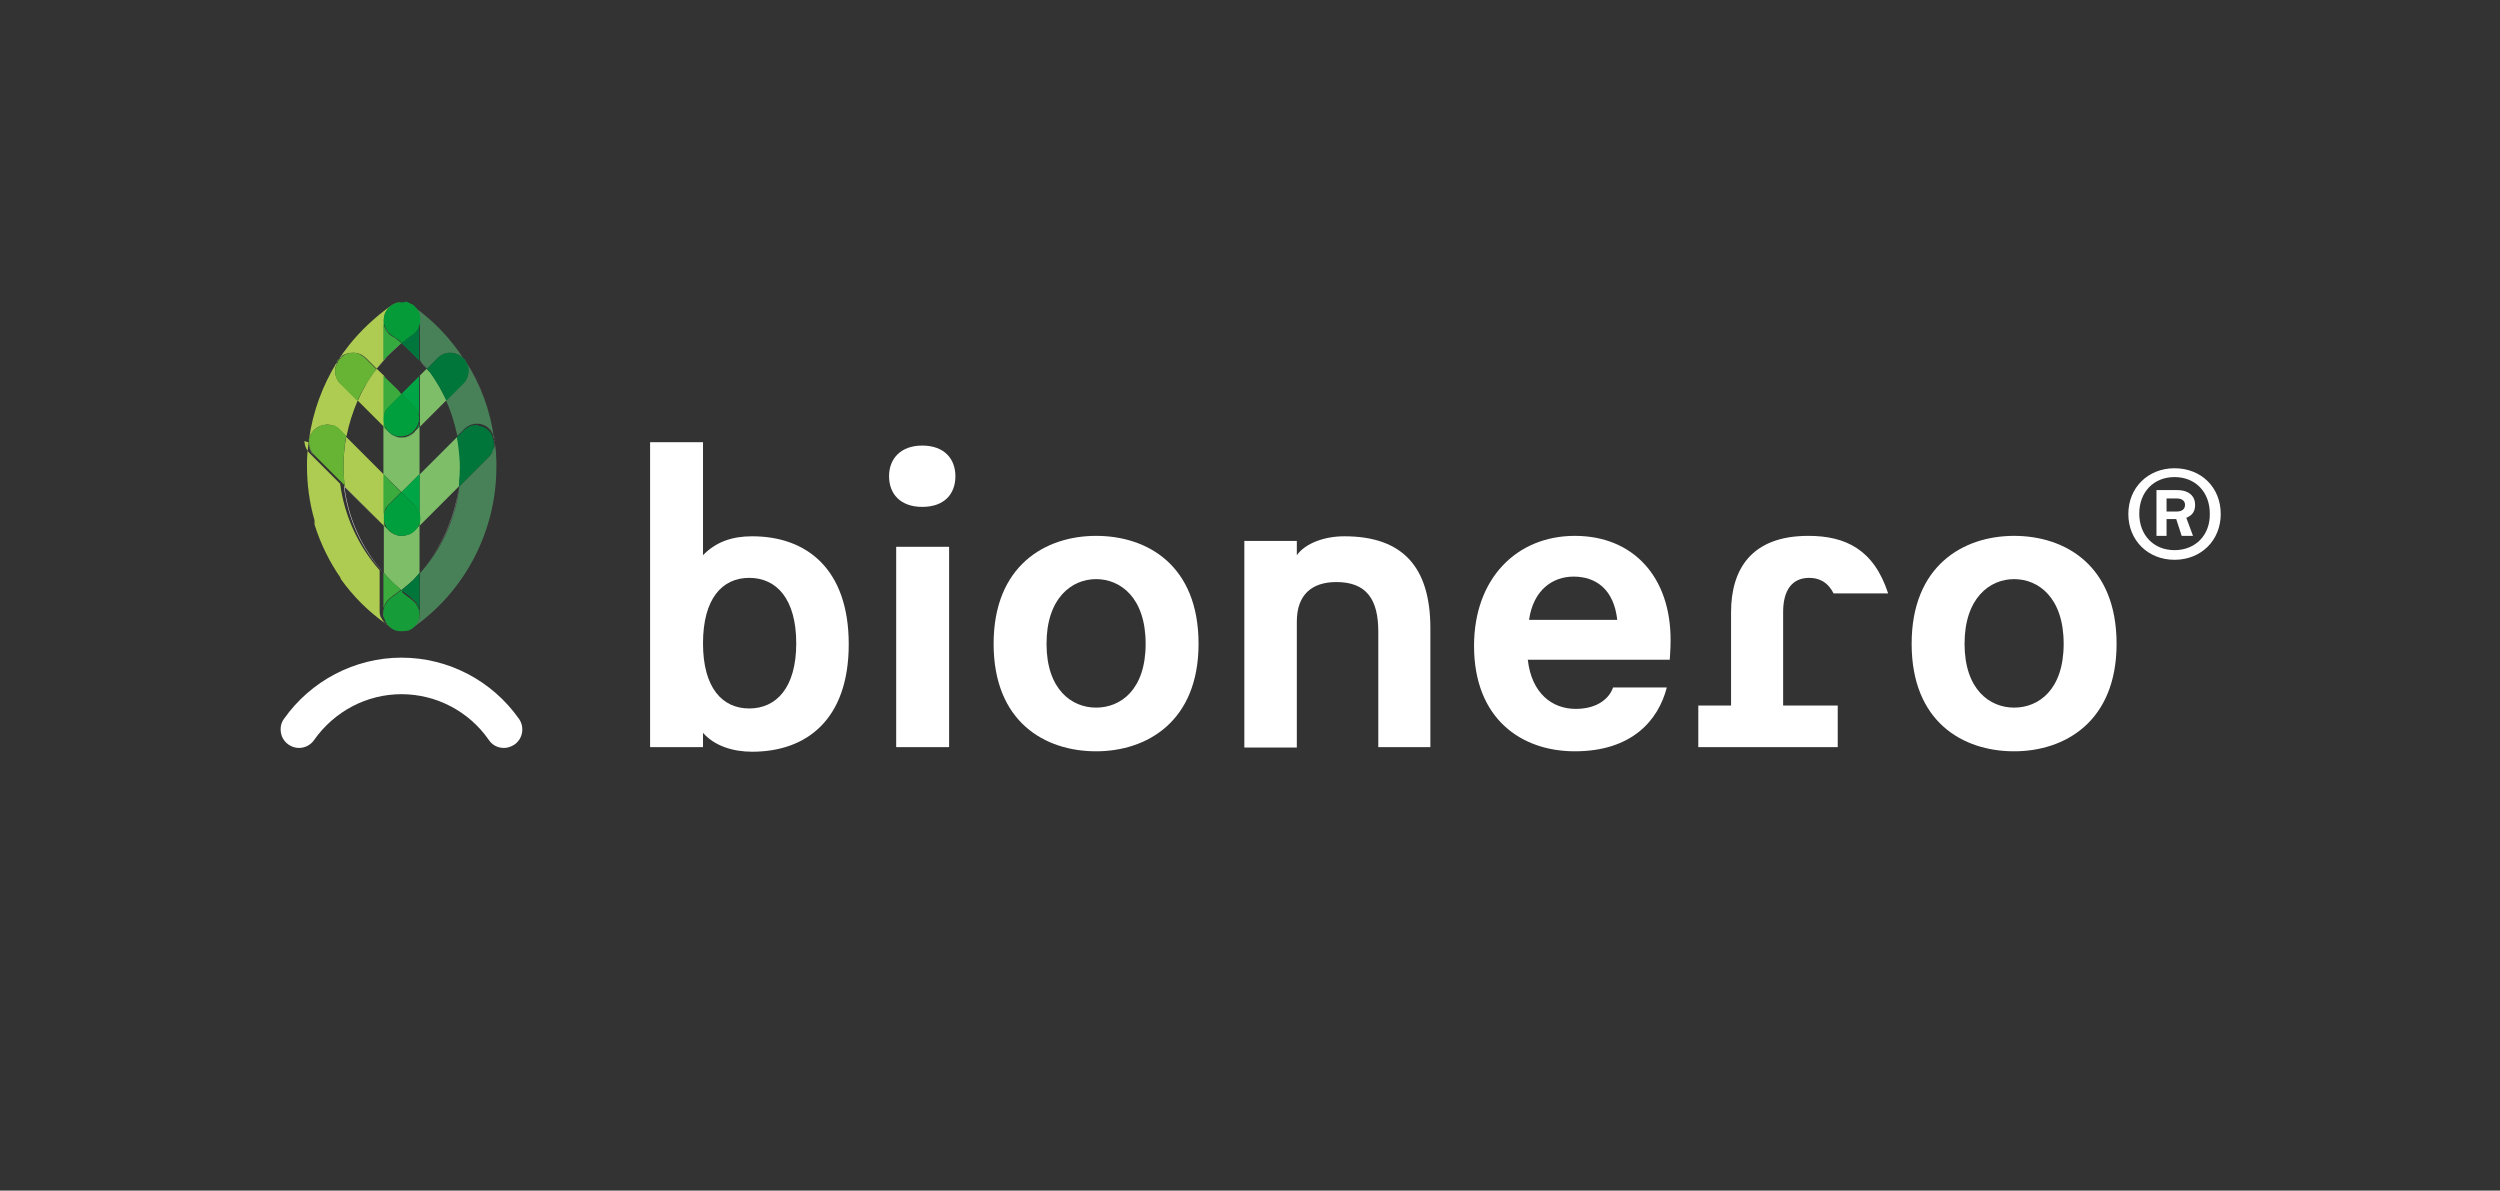 <?xml version="1.0" encoding="utf-8"?>
<!-- Generator: Adobe Illustrator 24.0.3, SVG Export Plug-In . SVG Version: 6.00 Build 0)  -->
<svg version="1.1" id="Ebene_1" xmlns="http://www.w3.org/2000/svg" xmlns:xlink="http://www.w3.org/1999/xlink" x="0px" y="0px"
	 viewBox="0 0 595.3 283.5" style="enable-background:new 0 0 595.3 283.5;" xml:space="preserve">
<rect x="0" y="0" width="595.3" height="283.5" fill="#333333" stroke="none"/>
<style type="text/css">
	.st0{fill:#FFFFFF;}
	.st1{fill:#7FBE69;}
	.st2{fill:#78BD6E;}
	.st3{fill:#488158;}
	.st4{fill:#00763A;}
	.st5{fill:#00753C;}
	.st6{fill:#AECC52;}
	.st7{fill:#40AC3C;}
	.st8{fill:#3BAB3D;}
	.st9{fill:#34AA3F;}
	.st10{fill:#82B130;}
	.st11{fill:#87B335;}
	.st12{fill:#059B38;}
	.st13{fill:#169C38;}
	.st14{fill:#00A546;}
	.st15{fill:#00A645;}
	.st16{fill:#67B435;}
	.st17{fill:#009F3D;}
</style>
<g>
	<path class="st0" d="M517.8,111.5c-6.3,0-11,4.6-11,10.9c0,6.3,4.7,10.9,11,10.9c6.3,0,11-4.6,11-10.9
		C528.8,116,524.1,111.5,517.8,111.5 M517.8,131c-5,0-8.4-3.6-8.4-8.7c0-5.1,3.4-8.7,8.4-8.7c5,0,8.4,3.6,8.4,8.7
		C526.3,127.4,522.8,131,517.8,131 M518.4,116.7h-4.9v10.9h2.4v-4h2.3l1.3,4h2.7l-1.6-4.3c1.5-0.6,2.1-1.6,2.1-3.1
		C522.7,118.2,521.3,116.7,518.4,116.7 M515.9,121.8v-3.1h2.5c1.3,0,1.9,0.7,1.9,1.5c0,0.9-0.6,1.6-1.9,1.6H515.9z"/>
	<path class="st0" d="M167.4,105.3h-12.6v72.6h12.6v-3.4c2.7,3.1,7.1,4.5,11.7,4.5c13.1,0,23-7.8,23-25.6c0-17.9-10-25.7-23-25.7
		c-4.7,0-8.6,1.3-11.7,4.5V105.3z M178.4,168.7c-6.4,0-11-4.9-11-15.5c0-10.7,4.6-15.6,11-15.6c6.5,0,11.2,5,11.2,15.6
		C189.6,163.7,184.9,168.7,178.4,168.7"/>
	<path class="st0" d="M219.6,106.1c-5.2,0-7.9,3.2-7.9,7.3c0,4.2,2.7,7.3,7.9,7.3c5.3,0,7.9-3.1,7.9-7.3
		C227.5,109.3,224.9,106.1,219.6,106.1 M226,130.2h-12.6v47.7H226V130.2z"/>
	<path class="st0" d="M261,127.6c-12.1,0-24.4,7.1-24.4,25.7c0,18.6,12.2,25.6,24.4,25.6c12.1,0,24.4-7.1,24.4-25.6
		C285.4,134.6,273.2,127.6,261,127.6 M261,168.5c-5.8,0-11.8-4.3-11.8-15.2s6-15.4,11.8-15.4c5.8,0,11.8,4.4,11.8,15.4
		S266.8,168.5,261,168.5"/>
	<path class="st0" d="M320.1,127.7c-4.8,0-9.3,1.7-11.3,4.5v-3.4h-12.5v49.2h12.5V148c0-6.4,3.6-9.4,9.4-9.4c7.1,0,10,4,10,11.8
		v27.5h12.4v-28.3C340.6,134.9,333.9,127.7,320.1,127.7"/>
	<path class="st0" d="M375,127.6c-13.8,0-24,10.1-24,26.2c0,17.4,11.3,25.1,24,25.1c13.6,0,19.9-7.4,21.9-15.2h-12.8
		c-0.8,2.4-3.5,5.1-8.9,5.1c-5.6,0-10.5-3.7-11.4-11.7h33.8c0,0,0.2-2.6,0.2-4.5C397.9,137.4,388.9,127.6,375,127.6 M364.1,147.6
		c1-7.1,5.6-10.3,10.6-10.3c5.4,0,9.6,3.1,10.4,10.3H364.1z"/>
	<path class="st0" d="M430.6,127.6c-13.6,0-18.4,8-18.4,18.2V168h-7.8v9.9h33.2V168h-13v-22.3c0-5.1,2.1-8.1,6.2-8.1
		c2,0,4.3,0.7,5.8,3.7h13C446.2,130.8,439.4,127.6,430.6,127.6"/>
	<path class="st0" d="M479.6,127.6c-12.1,0-24.4,7.1-24.4,25.7c0,18.6,12.2,25.6,24.4,25.6c12.1,0,24.4-7.1,24.4-25.6
		C504,134.6,491.7,127.6,479.6,127.6 M479.6,168.5c-5.8,0-11.8-4.3-11.8-15.2s6-15.4,11.8-15.4c5.8,0,11.8,4.4,11.8,15.4
		S485.4,168.5,479.6,168.5"/>
	<path class="st0" d="M95.6,156.6c-11.1,0-21.6,5.5-28,14.6c-0.7,1-0.9,2.1-0.7,3.3c0.2,1.1,0.8,2.1,1.8,2.8
		c0.7,0.5,1.6,0.8,2.5,0.8c1.4,0,2.8-0.7,3.6-1.9c4.8-6.8,12.5-10.9,20.8-10.9c8.3,0,16.1,4.1,20.8,10.9c0.8,1.2,2.1,1.9,3.6,1.9
		c0.9,0,1.7-0.3,2.5-0.8c1-0.7,1.6-1.7,1.8-2.8c0.2-1.1,0-2.3-0.7-3.3C117.2,162.1,106.8,156.6,95.6,156.6"/>
	<path class="st0" d="M95.6,72L95.6,72L95.6,72L95.6,72L95.6,72z M94.6,72.1l-0.2,0l-0.2,0.1l0.2-0.1L94.6,72.1z M93.7,72.4
		c-0.1,0-0.2,0.1-0.2,0.1c0,0,0,0,0,0l-0.1,0l0,0l0.1,0C93.6,72.5,93.7,72.5,93.7,72.4 M97.6,72.4c0.1,0,0.1,0.1,0.2,0.1
		c0,0,0,0,0,0c0,0,0,0-0.1,0C97.7,72.5,97.6,72.5,97.6,72.4 M98.1,72.7c0.1,0.1,0.2,0.1,0.2,0.2C98.2,72.8,98.2,72.8,98.1,72.7
		L98.1,72.7z M93.2,72.7L93.2,72.7c-0.7,0.5-1.2,1.1-1.5,1.8c0,0,0,0.1,0,0.1c0,0,0,0,0,0c-0.1,0.2-0.1,0.4-0.2,0.5
		c0-0.2,0.1-0.4,0.2-0.6C92,73.9,92.5,73.2,93.2,72.7 M98.2,72.8L98.2,72.8L98.2,72.8C98.2,72.8,98.2,72.8,98.2,72.8 M98.2,72.8
		L98.2,72.8c5,3.5,9.3,8,12.5,13c0,0,0,0,0,0C107.4,80.7,103.2,76.3,98.2,72.8 M93.1,72.8C93.1,72.8,93.1,72.8,93.1,72.8
		c-0.4,0.3-0.7,0.6-1,1c-0.1,0.1-0.2,0.3-0.3,0.4c0.1-0.1,0.2-0.3,0.3-0.4C92.4,73.4,92.7,73.1,93.1,72.8 M99.7,74.9
		c0.1,0.4,0.2,0.9,0.2,1.4v0.2l0,0v-0.2C99.9,75.8,99.9,75.3,99.7,74.9 M91.5,74.9c-0.1,0.4-0.2,0.8-0.2,1.3v9.6v-9.6
		C91.3,75.8,91.4,75.3,91.5,74.9 M91.6,77.6c0.2,0.6,0.6,1.2,1,1.7C92.1,78.8,91.8,78.2,91.6,77.6 M98.5,79.5
		c-0.1,0.1-0.2,0.2-0.4,0.3c-0.8,0.6-1.7,1.2-2.5,1.9c0.8-0.6,1.6-1.3,2.5-1.9C98.2,79.7,98.4,79.6,98.5,79.5 M93.7,80.1
		c0.3,0.2,0.6,0.5,1,0.7C94.3,80.6,94,80.4,93.7,80.1 M95.6,81.6c-1.5,1.2-2.8,2.5-4.1,3.9C92.8,84.2,94.2,82.9,95.6,81.6
		 M95.6,81.7L95.2,82c-0.6,0.5-1.2,1-1.8,1.6c0.6-0.6,1.2-1.1,1.8-1.6l0.1-0.1C95.4,81.8,95.5,81.7,95.6,81.7
		c0.1,0.1,0.1,0.1,0.2,0.2l0,0c0,0,0.1,0.1,0.1,0.1c0,0-0.1-0.1-0.1-0.1L95.6,81.7z M83.1,82.2C83.1,82.2,83.1,82.2,83.1,82.2
		C83.1,82.2,83.1,82.2,83.1,82.2 M83.1,82.3C83.1,82.3,83.1,82.3,83.1,82.3C83.1,82.3,83.1,82.3,83.1,82.3 M83.1,82.3
		c-0.8,1.1-1.6,2.2-2.4,3.3c0,0,0,0,0,0v0c0,0,0,0,0,0C81.4,84.5,82.2,83.4,83.1,82.3 M96.5,82.4c1.2,1.1,2.3,2.2,3.4,3.4v0
		c0,0,0,0,0,0v0c0.6,0.7,1.1,1.3,1.7,2l0,0v0c-0.5-0.7-1.1-1.4-1.7-2C98.9,84.6,97.7,83.5,96.5,82.4 M86.2,84.6
		c0.3,0.2,0.6,0.4,0.9,0.7l2.2,2.2l-2.2-2.2C86.8,85,86.6,84.8,86.2,84.6 M81.4,84.9c-0.1,0.1-0.3,0.2-0.4,0.4c0,0,0,0-0.1,0.1
		c0,0,0,0,0.1-0.1C81.2,85.1,81.3,85,81.4,84.9 M91.9,85.2c-0.2,0.2-0.4,0.4-0.5,0.6v0c-0.6,0.7-1.1,1.3-1.7,2
		c-1.1,1.4-2.1,2.9-2.9,4.4c0.9-1.5,1.9-3,2.9-4.4l0,0v0l2.1,2.1l-2.1-2.1c0.5-0.7,1.1-1.4,1.7-2v0c0,0,0,0,0,0
		c0.1-0.1,0.2-0.2,0.3-0.3c0,0,0,0,0,0c0,0,0,0,0,0C91.7,85.4,91.8,85.3,91.9,85.2 M110.5,85.6c0,0.1,0.1,0.1,0.1,0.2l0,0.1l0-0.1
		C110.6,85.7,110.6,85.7,110.5,85.6 M80.4,86C80.4,86,80.4,86.1,80.4,86c-0.1,0.1-0.1,0.1-0.1,0.1c0,0.1-0.1,0.1-0.1,0.2
		C80.3,86.3,80.3,86.2,80.4,86C80.4,86.1,80.4,86,80.4,86 M111,86.2C111,86.2,111,86.2,111,86.2C111,86.2,111,86.2,111,86.2
		C111,86.2,111,86.2,111,86.2c3.5,5.5,5.8,11.8,6.7,18.3c-0.1-0.3-0.2-0.7-0.3-1c0.1,0.3,0.3,0.6,0.3,1l0,0l0,0l0,0l0,0l0,0
		c0,0,0,0,0,0C116.8,98,114.5,91.8,111,86.2 M80.2,86.3C80.2,86.3,80.2,86.3,80.2,86.3c-0.2,0.3-0.3,0.7-0.4,1
		C80,87,80.1,86.7,80.2,86.3C80.2,86.3,80.2,86.3,80.2,86.3 M111.1,86.4c0.2,0.5,0.4,1,0.4,1.5C111.4,87.4,111.3,86.9,111.1,86.4
		 M102.3,88.7c0.8,1.1,1.5,2.3,2.2,3.4C103.8,90.9,103.1,89.8,102.3,88.7 M91.3,89.5v12.2l-4-4l4,4v11.3l-9-9c0.6-3,1.5-5.8,2.7-8.6
		l0,0c0,0,0,0,0,0c-1.2,2.7-2.2,5.6-2.7,8.6l9,9v10.1l0,0.1l0-0.1v0.5l0-0.1l0,0.1v1.6l-9.4-9.4c0.9,7.7,4.2,14.9,9.4,20.6v9.6
		c0,0.4,0.1,0.7,0.1,1c-0.1-0.3-0.1-0.7-0.1-1v-9.6c0.2,0.2,0.4,0.4,0.5,0.6c-0.2-0.2-0.4-0.4-0.5-0.6v-11.3l0.1,0.1l-0.1-0.1v-1.6
		c0,0.3,0.1,0.6,0.2,1c-0.1-0.3-0.1-0.6-0.2-1v-0.5c0-0.4,0.1-0.8,0.2-1.2c-0.1,0.4-0.2,0.8-0.2,1.2v-10.1l4.3,4.3h0l-4.3-4.3v-11.3
		h0V89.5L91.3,89.5z M91.3,136.4c-5.1-5.8-8.4-12.9-9.3-20.6l9.3,9.4V136.4z M91.3,89.5L91.3,89.5l3,3L94,92.2L91.3,89.5z
		 M99.9,89.5l-3.8,3.8L99.9,89.5L99.9,89.5z M80.4,90.5c0.2,0.3,0.4,0.6,0.6,0.8l0.9,0.9L81,91.3C80.8,91.1,80.6,90.8,80.4,90.5
		 M110.5,91c-0.1,0.1-0.2,0.2-0.3,0.3l-2,2l2-2C110.3,91.2,110.4,91.1,110.5,91 M94.9,93l0.7,0.7L94.9,93z M95.6,93.8L95.6,93.8
		L95.6,93.8L95.6,93.8z M95.6,93.8L95.6,93.8L95.6,93.8L95.6,93.8L95.6,93.8z M106.2,95.4l-6.1,6.1l-0.2,0.2l0.2-0.2l-0.2,0.2
		L106.2,95.4c1.2,2.7,2.1,5.6,2.7,8.6l0,0C108.3,101,107.4,98.1,106.2,95.4 M99.9,99.6c0,0,0,0.1,0,0.1
		C99.9,99.7,99.9,99.6,99.9,99.6 M91.3,99.9c0,1.1,0.4,2.1,1.2,3l-0.9-0.9l0.9,0.9l0.1,0.1c0.6,0.6,1.3,1,2,1.1
		c0.3,0.1,0.7,0.1,1,0.1c1.1,0,2.2-0.4,3-1.3c0,0,0,0,0,0c0,0,0,0,0,0c-0.8,0.8-1.9,1.3-3,1.3c-0.3,0-0.7,0-1-0.1c0.1,0,0.1,0,0.2,0
		c-0.1,0-0.1,0-0.2,0c-0.1,0-0.2-0.1-0.3-0.1c0.1,0,0.2,0.1,0.3,0.1c-0.8-0.2-1.5-0.6-2-1.1l-0.1-0.1l0,0l0,0
		C91.7,102,91.3,100.9,91.3,99.9 M99.9,100C99.9,100.1,99.9,100.1,99.9,100C99.9,100.1,99.9,100.1,99.9,100 M113.5,101.2
		L113.5,101.2c0.1,0,0.3,0,0.4,0C113.8,101.2,113.7,101.2,113.5,101.2 M79.4,101.5c0.5,0.2,1,0.5,1.4,0.9
		C80.4,102,79.9,101.7,79.4,101.5 M99.9,101.7L99.9,101.7l-1.1,1.1c0,0,0,0,0,0l0,0c0,0,0,0,0,0c0,0,0,0,0,0L99.9,101.7l0,11.3h0
		L99.9,101.7L99.9,101.7L99.9,101.7L99.9,101.7L99.9,101.7z M111.3,101.7c-0.3,0.2-0.6,0.4-0.9,0.7l-1.2,1.2l1.2-1.2
		C110.7,102.1,111,101.9,111.3,101.7 M116.2,102.1c0.1,0.1,0.2,0.2,0.3,0.3c0.1,0.1,0.2,0.2,0.3,0.3c-0.1-0.1-0.2-0.2-0.3-0.3
		C116.4,102.3,116.3,102.2,116.2,102.1 M97.6,103.7c-0.6,0.3-1.3,0.5-2,0.5c-0.2,0-0.3,0-0.5,0c0.2,0,0.3,0,0.5,0
		C96.3,104.2,97,104,97.6,103.7 M108.9,104L108.9,104L108.9,104l-9,9l2.6-2.6L108.9,104L108.9,104z M82.3,104.2
		c-0.4,2.2-0.6,4.5-0.6,6.9C81.7,108.8,81.9,106.5,82.3,104.2 M117.7,104.7c0,0.2,0,0.3,0.1,0.5c0,0.1,0,0.1,0,0.2
		c0-0.1,0-0.1,0-0.2C117.8,105,117.7,104.8,117.7,104.7 M73.5,105.3c0,0.1,0,0.1,0,0.2c0,1.1,0.4,2.2,1.3,3c-0.8-0.8-1.3-1.9-1.3-3
		C73.5,105.4,73.5,105.3,73.5,105.3 M117.8,105.6C117.8,105.6,117.8,105.6,117.8,105.6C117.8,105.6,117.8,105.6,117.8,105.6
		 M117.8,105.7c0.2,1.6,0.3,3.3,0.3,4.9c0,0.2,0,0.3,0,0.5c0,15.3-7.5,29.6-20.1,38.4l0,0l0,0l0,0c1.1-0.8,1.9-2.1,1.9-3.5v-0.2
		c0,0,0,0,0,0v0.2c0,1.5-0.7,2.8-1.9,3.5l0,0l0,0l0,0c0,0,0,0,0,0l0,0c12.6-8.7,20.1-23.1,20.1-38.4
		C118.2,109.3,118,107.4,117.8,105.7 M109.2,105.8c0.2,1.7,0.4,3.5,0.4,5.3c0,1.3-0.1,2.7-0.2,4c0.1-1.3,0.2-2.6,0.2-4
		C109.6,109.3,109.4,107.6,109.2,105.8 M117.6,106.5c-0.2,0.7-0.6,1.4-1.1,2l-2.7,2.7l2.7-2.7C117.1,107.9,117.5,107.3,117.6,106.5
		 M73.2,108C73.2,108,73.2,108,73.2,108C73.2,108,73.2,108,73.2,108 M73.2,108C73.2,108,73.2,108,73.2,108
		C73.2,108,73.2,108,73.2,108 M73.2,108.1C73.2,108.1,73.2,108.1,73.2,108.1C73.2,108.1,73.2,108.1,73.2,108.1 M73.2,108.1
		c-0.1,1-0.1,2-0.1,3c0,4.4,0.6,8.7,1.8,12.9c-1.2-4.1-1.8-8.5-1.8-12.9C73.1,110.1,73.1,109.1,73.2,108.1 M99.9,112.9L99.9,112.9
		L99.9,112.9L99.9,112.9l0,12.2L99.9,112.9L99.9,112.9z M109.3,115.7l-5.5,5.5l2-2L109.3,115.7L109.3,115.7z M109.3,115.7
		L109.3,115.7c-0.9,7.7-4.2,14.9-9.4,20.6v-11.3l-1.3,1.3c-0.4,0.4-0.9,0.7-1.4,0.9c0,0,0,0,0,0c-0.1,0.1-0.3,0.1-0.4,0.1
		c0.1,0,0.3-0.1,0.4-0.1c-0.1,0-0.2,0.1-0.3,0.1c0.1,0,0.2-0.1,0.3-0.1c0.5-0.2,1-0.5,1.4-0.9l1.3-1.3v5.8v5.5
		C105.1,130.6,108.3,123.4,109.3,115.7L109.3,115.7 M95.6,117.2l-3,3c0,0-0.1,0.1-0.1,0.1c0,0,0.1-0.1,0.1-0.1L95.6,117.2z
		 M74.9,124C74.9,124,74.9,124,74.9,124C74.9,124,74.9,124,74.9,124 M74.9,124c0,0,0,0.1,0,0.1C75,124.1,75,124.1,74.9,124
		 M75,124.2C75,124.2,75,124.2,75,124.2C75,124.2,75,124.2,75,124.2 M75,124.2C75,124.3,75,124.3,75,124.2
		C75,124.3,75,124.3,75,124.2 M75,124.3C75,124.3,75,124.3,75,124.3C75,124.3,75,124.3,75,124.3 M75,124.4
		C75.1,124.4,75.1,124.4,75,124.4C75.1,124.4,75.1,124.4,75,124.4 M75.1,124.4C75.1,124.5,75.1,124.5,75.1,124.4
		C75.1,124.5,75.1,124.5,75.1,124.4 M75.1,124.5C75.1,124.5,75.1,124.5,75.1,124.5C75.1,124.5,75.1,124.5,75.1,124.5 M75.1,124.6
		C75.1,124.6,75.1,124.6,75.1,124.6C75.1,124.6,75.1,124.6,75.1,124.6 M75.1,124.7C75.1,124.7,75.1,124.7,75.1,124.7
		C75.1,124.7,75.1,124.7,75.1,124.7 M75.2,124.7C75.2,124.7,75.2,124.7,75.2,124.7C75.2,124.7,75.2,124.7,75.2,124.7 M75.2,124.8
		C75.2,124.8,75.2,124.8,75.2,124.8C75.2,124.8,75.2,124.8,75.2,124.8 M75.2,124.9C75.2,124.9,75.2,124.9,75.2,124.9
		C75.2,124.9,75.2,124.9,75.2,124.9 M75.2,125 M92.1,125.8c0.1,0.2,0.3,0.4,0.5,0.5c0.1,0.1,0.2,0.2,0.3,0.3
		c-0.1-0.1-0.2-0.2-0.3-0.3C92.4,126.2,92.3,126,92.1,125.8 M99.9,136.4L99.9,136.4l0,9.3c0-0.2,0-0.4-0.1-0.5
		c-0.2-1.1-0.8-2.1-1.8-2.8c-0.1-0.1-0.2-0.1-0.2-0.2c0.1,0.1,0.2,0.1,0.2,0.2c0.9,0.7,1.6,1.6,1.8,2.8c0,0.2,0.1,0.4,0.1,0.5
		L99.9,136.4z M99.4,137c-0.6,0.7-1.3,1.4-2,2C98.1,138.3,98.7,137.7,99.4,137 M81.5,137.7C81.5,137.7,81.5,137.7,81.5,137.7
		C81.5,137.7,81.5,137.7,81.5,137.7 M81.5,137.8C81.5,137.8,81.5,137.8,81.5,137.8C81.5,137.8,81.5,137.8,81.5,137.8 M81.5,137.8
		C81.5,137.8,81.5,137.8,81.5,137.8C81.5,137.8,81.5,137.8,81.5,137.8 M81.6,137.9C81.6,137.9,81.6,137.9,81.6,137.9
		C81.6,137.9,81.6,137.9,81.6,137.9 M81.6,137.9C81.6,137.9,81.6,137.9,81.6,137.9C81.6,137.9,81.6,137.9,81.6,137.9 M81.6,138
		C81.7,138,81.7,138,81.6,138C81.7,138,81.7,138,81.6,138 M81.7,138C81.7,138,81.7,138,81.7,138C81.7,138,81.7,138,81.7,138
		 M81.7,138.1C81.7,138.1,81.7,138.1,81.7,138.1C81.7,138.1,81.7,138.1,81.7,138.1 M81.8,138.1C81.8,138.2,81.8,138.2,81.8,138.1
		C81.8,138.2,81.8,138.2,81.8,138.1 M81.8,138.2C81.8,138.2,81.8,138.2,81.8,138.2C81.8,138.2,81.8,138.2,81.8,138.2 M81.8,138.2
		c3.1,4.3,6.9,8.1,11.3,11.2h0l0,0c-2.3-1.6-4.4-3.4-6.4-5.3C85,142.3,83.3,140.3,81.8,138.2 M95,140c0.2,0.2,0.4,0.3,0.6,0.5
		c-0.6,0.5-1.3,1-2,1.5c0.7-0.5,1.3-1,2-1.5C95.4,140.3,95.2,140.2,95,140 M95.6,140.5C95.6,140.5,95.6,140.5,95.6,140.5
		c0.1,0.1,0.1,0.1,0.2,0.2C95.8,140.6,95.7,140.6,95.6,140.5 M91.9,143.8c-0.3,0.6-0.5,1.3-0.5,2v0.2c0,0.3,0,0.5,0.1,0.8
		c-0.1-0.3-0.1-0.5-0.1-0.8v-0.2C91.4,145.1,91.5,144.4,91.9,143.8 M91.7,147.7c0.1,0.2,0.2,0.5,0.4,0.7c0.2,0.2,0.4,0.5,0.6,0.7
		c-0.2-0.2-0.4-0.4-0.6-0.7C92,148.2,91.9,148,91.7,147.7C91.7,147.7,91.7,147.7,91.7,147.7 M99.1,148.5c-0.2,0.2-0.4,0.5-0.6,0.6
		C98.7,148.9,98.9,148.7,99.1,148.5 M93,149.3c0.1,0,0.1,0.1,0.2,0.1C93.1,149.4,93.1,149.4,93,149.3 M93.2,149.4L93.2,149.4
		L93.2,149.4z M93.7,149.7C93.7,149.7,93.8,149.8,93.7,149.7c0.1,0.1,0.2,0.1,0.2,0.1C93.9,149.8,93.8,149.8,93.7,149.7
		C93.8,149.8,93.7,149.7,93.7,149.7 M97.5,149.8C97.5,149.8,97.5,149.8,97.5,149.8c-0.1,0.1-0.2,0.1-0.3,0.1
		C97.3,149.9,97.4,149.8,97.5,149.8C97.5,149.8,97.5,149.8,97.5,149.8 M94.2,149.9C94.2,149.9,94.2,149.9,94.2,149.9l0.2,0.1l0.1,0
		l0.1,0l-0.1,0L94.2,149.9C94.2,149.9,94.2,149.9,94.2,149.9 M96.9,150l-0.1,0l-0.1,0l0,0l0.1,0L96.9,150L96.9,150z M95.2,150.2
		c0.1,0,0.2,0,0.3,0c0,0,0,0,0,0h0l0,0c0,0,0,0,0,0C95.3,150.2,95.2,150.2,95.2,150.2 M95.4,150.2C95.4,150.2,95.4,150.2,95.4,150.2
		L95.4,150.2L95.4,150.2C95.4,150.2,95.4,150.2,95.4,150.2L95.4,150.2C95.4,150.2,95.4,150.2,95.4,150.2 M95.4,150.2
		C95.4,150.2,95.5,150.2,95.4,150.2L95.4,150.2L95.4,150.2C95.5,150.2,95.4,150.2,95.4,150.2 M95.5,150.2c0.1,0,0.1,0,0.2,0h0h0h0
		l0,0h0h0h0h0h0l0,0h0h0h0c0,0,0,0,0,0h0c0,0,0,0,0,0h0h0L95.5,150.2C95.6,150.2,95.5,150.2,95.5,150.2L95.5,150.2z M95.6,150.2
		L95.6,150.2L95.6,150.2L95.6,150.2z M95.6,150.2L95.6,150.2L95.6,150.2z M95.6,150.2L95.6,150.2L95.6,150.2L95.6,150.2z
		 M95.6,150.2L95.6,150.2L95.6,150.2z M95.7,150.2L95.7,150.2L95.7,150.2L95.7,150.2z"/>
</g>
<path class="st1" d="M94.6,92.8l0.8,0.8l0.2,0.2L94.6,92.8z M95.5,93.7l0.1,0.1h0L95.5,93.7z M99.9,101.7L99.9,101.7L99.9,101.7
	L99.9,101.7L99.9,101.7L99.9,101.7l0,11.3h0v0h0v0V101.7z M99.9,125.1L99.9,125.1l0,5.8L99.9,125.1z"/>
<g>
	<path class="st1" d="M94.4,92.6l0.2,0.2l0.9,0.9l0.1,0.1h0h0l-0.2-0.2L94.4,92.6z M95.6,93.8 M91.3,101.6v11.3l4.3,4.3l4.3-4.3l0,0
		h0l0,0v-11.3l-1.1,1.1c0,0,0,0,0,0c0,0.1-0.1,0.1-0.1,0.2c0,0,0,0,0,0c-0.8,0.8-1.9,1.3-3,1.3c-0.3,0-0.7,0-1-0.1
		c-0.8-0.2-1.5-0.6-2-1.1l-0.1-0.1l-0.9-0.9L91.3,101.6 M99.9,125.1l-1.3,1.3c-0.4,0.4-0.9,0.7-1.4,0.9c-0.1,0-0.2,0.1-0.3,0.1
		c-0.4,0.1-0.8,0.2-1.2,0.2h-0.1c-1.1,0-2.2-0.5-3-1.3l-1.1-1.1l-0.1-0.1v11.3c0.2,0.2,0.4,0.4,0.5,0.6c1,1.1,2,2.1,3.1,3
		c0.2,0.2,0.4,0.3,0.6,0.5c0.6-0.5,1.2-1,1.8-1.5c0.7-0.6,1.4-1.3,2-2c0.2-0.2,0.4-0.4,0.5-0.6v-5.5V125.1z M99.9,136.4L99.9,136.4
		L99.9,136.4L99.9,136.4z M95.6,150.2L95.6,150.2L95.6,150.2L95.6,150.2z M95.6,150.2L95.6,150.2L95.6,150.2z"/>
	<path class="st2" d="M95.8,81.8L95.8,81.8l0.2,0.2c1.4,1.1,2.7,2.4,3.9,3.8v0c-1.2-1.4-2.5-2.6-3.9-3.8l0,0c0,0-0.1-0.1-0.1-0.1
		C95.9,81.9,95.9,81.9,95.8,81.8 M92.1,85c0,0-0.1,0.1-0.1,0.1c-0.1,0.1-0.2,0.3-0.3,0.4v0c0,0,0,0,0,0c-0.1,0.1-0.2,0.2-0.3,0.3v0
		C91.6,85.5,91.8,85.3,92.1,85"/>
	<path class="st2" d="M95.6,81.6L95.6,81.6c-1.5,1.2-2.8,2.5-4.1,3.9c-0.1,0.1-0.1,0.1-0.2,0.2v0v0c0.2-0.2,0.4-0.4,0.5-0.6
		c0,0,0.1-0.1,0.1-0.1c0,0,0.1-0.1,0.1-0.1c0.3-0.3,0.5-0.6,0.8-0.8c0.2-0.2,0.4-0.4,0.6-0.6c0.6-0.6,1.2-1.1,1.8-1.6L95.6,81.6
		l0.2,0.2c0,0,0.1,0.1,0.1,0.1c0,0,0.1,0.1,0.1,0.1l0,0c1.4,1.1,2.6,2.4,3.9,3.8c0,0,0,0,0,0v0c-1.1-1.2-2.2-2.3-3.4-3.4
		C96.2,82.1,95.9,81.9,95.6,81.6"/>
	<path class="st3" d="M98.2,72.8c0.4,0.3,0.7,0.6,1,1c0.5,0.7,0.8,1.6,0.8,2.5l0,0.2v0v0v9.3c0.6,0.7,1.1,1.3,1.7,2l2.5-2.5
		c0.8-0.8,1.9-1.3,3-1.3c1.1,0,2.2,0.4,3,1.3c0.1,0.1,0.2,0.2,0.3,0.3c0,0.1,0.1,0.1,0.1,0.2v0C107.4,80.7,103.2,76.3,98.2,72.8
		 M111,86.2c0,0.1,0.1,0.1,0.1,0.2c0.2,0.5,0.4,1,0.4,1.5c0,0.1,0,0.2,0,0.3v0.2c0,1-0.4,1.9-1,2.6c-0.1,0.1-0.2,0.2-0.3,0.3l-2,2
		l-2,2v0c1.2,2.7,2.1,5.6,2.7,8.5l0.4-0.4l1.2-1.2c0.3-0.3,0.5-0.5,0.9-0.7c0.6-0.4,1.4-0.6,2.1-0.6h0.1c0.1,0,0.3,0,0.4,0
		c0.8,0.1,1.6,0.4,2.2,0.9c0.1,0.1,0.2,0.2,0.3,0.3c0.1,0.1,0.2,0.2,0.3,0.3c0.2,0.3,0.4,0.6,0.5,0.9c0.1,0.3,0.3,0.6,0.3,1
		C116.8,98,114.5,91.8,111,86.2 M117.8,105.2C117.8,105.2,117.8,105.2,117.8,105.2c0,0.1,0,0.1,0,0.2c0,0,0,0.1,0,0.1v0.1
		c0,0.3,0,0.7-0.1,1c-0.2,0.7-0.6,1.4-1.1,2l-2.7,2.7l-4.5,4.5c0,0,0,0,0,0l0,0c-0.9,7.7-4.2,14.9-9.4,20.7l0,9.3c0,0,0,0,0,0v0
		c0.1,0.9-0.2,1.9-0.8,2.7c0,0-0.1,0.1-0.1,0.1c-0.2,0.2-0.4,0.5-0.6,0.7c-0.1,0.1-0.2,0.2-0.4,0.3l0,0l0,0
		c12.6-8.7,20.1-23.1,20.1-38.4c0-0.2,0-0.3,0-0.5c0-1.6-0.1-3.3-0.3-4.9c0,0,0,0,0,0c0,0,0,0,0,0
		C117.8,105.5,117.8,105.3,117.8,105.2 M95.6,150.2L95.6,150.2L95.6,150.2L95.6,150.2z"/>
	<path class="st4" d="M96.7,150.1C96.7,150.1,96.7,150.1,96.7,150.1c-0.2,0-0.3,0.1-0.4,0.1c0,0-0.1,0-0.1,0
		C96.4,150.1,96.6,150.1,96.7,150.1 M95.6,150.2L95.6,150.2L95.6,150.2z"/>
	<path class="st4" d="M99.9,136.4 M99.9,136.4c-0.2,0.2-0.4,0.4-0.5,0.6c-0.6,0.7-1.3,1.4-2,2c-0.6,0.5-1.2,1-1.8,1.5
		c0.1,0.1,0.1,0.1,0.2,0.2c0.7,0.5,1.3,1,2,1.5c0.1,0.1,0.2,0.1,0.2,0.2c0.9,0.7,1.6,1.6,1.8,2.8c0,0.2,0.1,0.4,0.1,0.5L99.9,136.4z
		 M95.6,150.2L95.6,150.2L95.6,150.2L95.6,150.2L95.6,150.2L95.6,150.2z"/>
	<path class="st5" d="M99.9,76.4c0,1.2-0.6,2.3-1.5,3.1c-0.1,0.1-0.2,0.2-0.4,0.3c-0.8,0.6-1.7,1.2-2.5,1.9c0,0,0,0,0,0
		c0.3,0.2,0.6,0.5,0.9,0.8c1.2,1.1,2.3,2.2,3.4,3.4V76.4z"/>
	<path class="st6" d="M95.6,72L95.6,72L95.6,72L95.6,72L95.6,72z M95.6,72c-0.7,0-1.5,0.2-2.1,0.6c0,0,0.1,0,0.1-0.1
		c0.2-0.1,0.4-0.2,0.7-0.3C94.7,72,95.1,72,95.6,72L95.6,72L95.6,72L95.6,72L95.6,72z"/>
</g>
<polygon class="st6" points="95.6,72 95.6,72 95.6,72 95.6,72 95.6,72 95.6,72 95.6,72 95.6,72 "/>
<g>
	<path class="st6" d="M93.1,72.8c-3.8,2.7-7.2,5.9-10,9.4c0,0,0,0,0,0c0,0,0,0,0,0c0,0,0,0,0,0c0,0,0,0,0,0
		c-0.8,1.1-1.6,2.2-2.4,3.3c0.1-0.1,0.2-0.2,0.3-0.3c0,0,0,0,0.1-0.1c0.1-0.1,0.3-0.3,0.4-0.4C82.2,84.3,83,84,84,84h0.2
		c0.7,0,1.5,0.2,2.1,0.6c0.3,0.2,0.6,0.4,0.9,0.7l2.2,2.2l0.3,0.3c0,0,0,0,0,0h0c0.5-0.7,1.1-1.4,1.7-2c0,0,0,0,0,0v-9.6
		c0-0.4,0.1-0.9,0.2-1.3c0-0.1,0.1-0.2,0.1-0.3c0,0,0,0,0,0c0,0,0,0,0,0c0,0,0-0.1,0-0.1c0,0,0,0.1,0,0.1c0.1-0.1,0.1-0.3,0.2-0.4
		c0.1-0.1,0.2-0.3,0.3-0.4C92.4,73.4,92.7,73.1,93.1,72.8C93.1,72.8,93.1,72.8,93.1,72.8 M80.2,86.3c-3.4,5.5-5.7,11.7-6.6,18.2
		c0.2-0.8,0.6-1.5,1.2-2.1c0.8-0.8,1.8-1.2,3-1.3h0.1c0.5,0,1.1,0.1,1.6,0.3c0.5,0.2,1,0.5,1.4,0.9c0,0,0,0,0,0l1.6,1.6
		c0.6-3,1.5-5.8,2.7-8.6l-3.2-3.2L81,91.3c-0.2-0.2-0.5-0.5-0.6-0.8c-0.4-0.7-0.6-1.4-0.6-2.2c0-0.3,0-0.6,0.1-0.9
		C80,87,80.1,86.7,80.2,86.3C80.2,86.3,80.2,86.3,80.2,86.3 M73.5,105.2c-0.1,0.9-0.2,1.9-0.3,2.8c0,0,0,0,0,0c0,0,0,0,0,0
		c0,0,0,0,0,0c0,0,0,0,0,0c0,0,0,0,0,0c0,0,0,0,0,0c-0.1,1-0.1,2-0.1,3c0,4.4,0.6,8.7,1.8,12.9l0,0c0,0,0,0,0,0.1l0,0
		c0,0,0,0.1,0,0.1c0,0,0,0,0,0c0,0,0,0,0,0.1c0,0,0,0,0,0c0,0,0,0,0,0.1c0,0,0,0,0,0c0,0,0,0,0,0.1c0,0,0,0,0,0c0,0,0,0,0,0.1
		c0,0,0,0,0,0c0,0,0,0,0,0c0,0,0,0,0,0c0,0,0,0,0,0.1c0,0,0,0,0,0c0,0,0,0,0,0c0,0,0,0,0,0c0,0,0,0,0,0c0,0,0,0,0,0s0,0,0,0
		c0,0,0,0,0,0.1c0,0,0,0,0,0c0,0,0,0,0,0.1c0,0,0,0,0,0c0,0,0,0.1,0,0.1v0c1.4,4.5,3.5,8.8,6.2,12.7c0,0,0,0,0,0c0,0,0,0,0,0.1
		c0,0,0,0,0,0c0,0,0,0,0,0c0,0,0,0,0,0c0,0,0,0,0,0c0,0,0,0,0,0c0,0,0,0,0,0c0,0,0,0,0,0c0,0,0,0,0,0c0,0,0,0,0,0c0,0,0,0,0,0
		c0,0,0,0,0,0c0,0,0,0,0,0c0,0,0,0,0,0c0,0,0,0,0,0c0,0,0,0,0,0c0,0,0,0,0,0c0,0,0,0,0,0.1c0,0,0,0,0,0c1.5,2.1,3.1,4,4.9,5.8
		c1.9,1.9,4.1,3.7,6.4,5.3l0,0l0,0c0,0,0,0,0,0c-0.1,0-0.1-0.1-0.2-0.1c-0.1-0.1-0.3-0.2-0.4-0.3c-0.2-0.2-0.4-0.4-0.6-0.7
		c-0.1-0.2-0.3-0.4-0.4-0.7c0,0,0-0.1-0.1-0.1c0-0.1-0.1-0.1-0.1-0.2c0-0.1-0.1-0.3-0.1-0.4c-0.1-0.3-0.1-0.7-0.1-1v-9.6
		c-5.1-5.8-8.4-13-9.4-20.6v0l-7.2-7.2c0,0,0,0,0,0c-0.8-0.8-1.3-1.9-1.3-3C73.5,105.4,73.5,105.3,73.5,105.2
		C73.5,105.2,73.5,105.2,73.5,105.2 M95.5,150.2L95.5,150.2C95.5,150.2,95.5,150.2,95.5,150.2L95.5,150.2
		C95.5,150.2,95.5,150.2,95.5,150.2L95.5,150.2z M95.5,150.2L95.5,150.2L95.5,150.2C95.5,150.2,95.5,150.2,95.5,150.2L95.5,150.2z
		 M95.6,150.2L95.6,150.2L95.6,150.2C95.6,150.2,95.6,150.2,95.6,150.2 M95.6,150.2L95.6,150.2L95.6,150.2z"/>
	<path class="st7" d="M93.6,149.7c0.5,0.3,1.1,0.5,1.8,0.5c-0.5,0-0.9-0.1-1.3-0.3C93.9,149.8,93.7,149.8,93.6,149.7 M95.4,150.2
		C95.4,150.2,95.4,150.2,95.4,150.2C95.4,150.2,95.4,150.2,95.4,150.2L95.4,150.2C95.4,150.2,95.4,150.2,95.4,150.2
		C95.4,150.2,95.4,150.2,95.4,150.2C95.4,150.2,95.4,150.2,95.4,150.2C95.4,150.2,95.4,150.2,95.4,150.2 M95.4,150.2
		C95.4,150.2,95.4,150.2,95.4,150.2L95.4,150.2L95.4,150.2z"/>
	<path class="st8" d="M91.3,136.4v9.6c0,0.4,0.1,0.7,0.1,1c0,0.1,0.1,0.3,0.1,0.4c-0.1-0.2-0.1-0.4-0.2-0.6
		c-0.1-0.3-0.1-0.5-0.1-0.8v-0.2c0-0.7,0.2-1.4,0.5-2c0.3-0.6,0.8-1.1,1.3-1.5c0.2-0.1,0.3-0.2,0.5-0.4c0.7-0.5,1.3-1,2-1.5
		c-0.2-0.2-0.4-0.3-0.6-0.5c-1.1-1-2.2-2-3.1-3C91.7,136.8,91.5,136.6,91.3,136.4 M95.4,150.2L95.4,150.2L95.4,150.2L95.4,150.2
		L95.4,150.2L95.4,150.2C95.5,150.2,95.5,150.2,95.4,150.2C95.5,150.2,95.4,150.2,95.4,150.2C95.4,150.2,95.4,150.2,95.4,150.2
		 M95.5,150.2C95.5,150.2,95.5,150.2,95.5,150.2C95.5,150.2,95.6,150.2,95.5,150.2C95.6,150.2,95.6,150.2,95.5,150.2L95.5,150.2
		C95.6,150.2,95.6,150.2,95.5,150.2L95.5,150.2z M95.6,150.2L95.6,150.2L95.6,150.2"/>
	<path class="st9" d="M91.6,74.6c0,0.1-0.1,0.2-0.1,0.3c-0.1,0.4-0.2,0.8-0.2,1.3v9.6c0.1-0.1,0.1-0.1,0.2-0.2
		c1.3-1.4,2.6-2.7,4.1-3.9c-0.3-0.3-0.7-0.5-1-0.8c-0.3-0.2-0.6-0.5-1-0.7c-0.2-0.1-0.3-0.2-0.5-0.3c-0.2-0.1-0.4-0.3-0.6-0.5
		c-0.5-0.5-0.8-1.1-1-1.7c-0.2-0.8-0.3-1.6-0.1-2.4C91.5,75,91.6,74.9,91.6,74.6C91.6,74.7,91.6,74.7,91.6,74.6"/>
	<path class="st10" d="M95.7,72L95.7,72L95.7,72L95.7,72L95.7,72L95.7,72c0.2,0,0.5,0,0.8,0.1c0.3,0.1,0.6,0.1,0.8,0.3
		c0.3,0.1,0.5,0.3,0.8,0.4h0v0h0c0,0,0,0,0,0l0,0l0.1,0l0,0l-0.1,0L98,72.7C97.3,72.2,96.5,72,95.7,72 M95.6,72L95.6,72
		c-0.5,0-0.9,0.1-1.3,0.2c-0.2,0.1-0.5,0.2-0.7,0.3c0,0-0.1,0-0.1,0.1c0,0-0.1,0-0.1,0.1c-0.1,0.1-0.2,0.1-0.2,0.2l-0.1,0l0,0
		l0.1-0.1l0,0l0,0c0,0,0,0,0,0l0,0c0,0,0,0,0,0c0.1,0,0.1-0.1,0.2-0.1c0.4-0.3,0.9-0.4,1.4-0.5C95,72,95.3,72,95.6,72L95.6,72
		L95.6,72L95.6,72z"/>
	<path class="st11" d="M95.7,72L95.7,72L95.7,72L95.7,72L95.7,72L95.7,72L95.7,72L95.7,72z M98.1,72.7
		C98.1,72.7,98.1,72.7,98.1,72.7C98.1,72.7,98.1,72.7,98.1,72.7c0.1,0.1,0.2,0.1,0.2,0.2c0.6,0.5,1.1,1.2,1.4,2
		c0.1,0.4,0.2,0.9,0.2,1.4v0.2v0l0-0.2c0-0.9-0.3-1.7-0.8-2.4c-0.3-0.4-0.6-0.7-1-1L98.1,72.7L98.1,72.7L98.1,72.7L98.1,72.7z
		 M93.2,72.7L93.2,72.7L93.2,72.7L93.2,72.7c-0.1,0.1-0.1,0.1-0.1,0.1c-0.4,0.3-0.7,0.6-1,1c-0.1,0.1-0.2,0.3-0.3,0.4
		c-0.1,0.1-0.1,0.3-0.2,0.4c0,0,0-0.1,0-0.1C92,73.8,92.5,73.2,93.2,72.7C93.2,72.7,93.2,72.7,93.2,72.7
		C93.2,72.7,93.2,72.7,93.2,72.7"/>
	<path class="st12" d="M95.6,72c-0.3,0-0.6,0-0.9,0.1c-0.5,0.1-0.9,0.3-1.4,0.5c-0.1,0-0.1,0.1-0.2,0.1l0,0l0.1-0.1l0.1,0l0.1,0
		c0,0,0,0,0,0c0.1-0.1,0.2-0.1,0.3-0.1c0,0,0,0,0,0c0.1-0.1,0.3-0.1,0.4-0.2l0,0l0.2-0.1l0.2-0.1l0,0C95,72,95.3,72,95.6,72L95.6,72
		z M95.7,72l0.1,0c0.3,0,0.5,0,0.8,0.1l0.2,0.1l0.3,0.1c0.1,0,0.3,0.1,0.4,0.2c0,0,0.1,0,0.1,0.1c0,0,0.1,0.1,0.1,0.1c0,0,0,0,0.1,0
		l0,0c0,0,0,0,0.1,0l0.1,0l0.2,0.1l0,0l0,0c-0.2-0.2-0.5-0.3-0.8-0.4c-0.3-0.1-0.5-0.2-0.8-0.3C96.2,72,95.9,72,95.7,72"/>
	<path class="st12" d="M95.7,72L95.7,72L95.7,72L95.7,72L95.7,72L95.7,72l-0.1,0c-0.3,0-0.6,0-0.9,0.1l0,0l0,0l-0.2,0l-0.2,0.1
		l-0.1,0l0,0c-0.1,0.1-0.3,0.1-0.4,0.2c0,0,0,0,0,0c0,0,0,0,0,0c-0.1,0-0.2,0.1-0.3,0.2l-0.1,0l-0.1,0l-0.1,0.1l0,0h0c0,0,0,0,0,0
		c-0.7,0.5-1.2,1.1-1.5,1.9c-0.1,0.2-0.1,0.4-0.2,0.6c-0.2,0.8-0.2,1.6,0.1,2.4c0.2,0.6,0.6,1.2,1,1.7c0.2,0.2,0.4,0.3,0.6,0.5
		c0.2,0.1,0.3,0.2,0.5,0.3c0.3,0.2,0.6,0.5,1,0.7c0.3,0.3,0.7,0.5,1,0.8c0,0,0,0,0,0c0,0,0,0,0,0c0.8-0.6,1.6-1.3,2.5-1.9
		c0.1-0.1,0.3-0.2,0.4-0.3c0.9-0.8,1.4-1.9,1.5-3.1v-0.2c0-0.5-0.1-0.9-0.2-1.4c-0.3-0.8-0.8-1.5-1.4-2c-0.1-0.1-0.2-0.1-0.2-0.2
		c0,0,0,0,0,0c0,0,0,0,0,0h0h0l0,0l0,0l-0.2-0.1l-0.1,0c0,0,0,0-0.1,0c-0.1,0-0.1-0.1-0.2-0.1c0,0-0.1,0-0.1-0.1
		c-0.1-0.1-0.3-0.1-0.4-0.2l-0.3-0.1l-0.2-0.1C96.3,72,96.1,72,95.8,72L95.7,72L95.7,72z"/>
	<path class="st10" d="M98.1,149.4L98.1,149.4L98.1,149.4c-0.3,0.2-0.6,0.4-1,0.5C97.5,149.8,97.8,149.6,98.1,149.4
		C98.1,149.4,98.1,149.4,98.1,149.4 M93.2,149.4c0.1,0.1,0.2,0.1,0.2,0.1c0,0,0,0,0,0C93.3,149.5,93.3,149.5,93.2,149.4L93.2,149.4z
		 M95.7,150.2L95.7,150.2L95.7,150.2z"/>
	<path class="st11" d="M99.9,145.7L99.9,145.7v0.2c0,1.5-0.7,2.8-1.9,3.5l0,0c0.1-0.1,0.3-0.2,0.4-0.3c0.2-0.2,0.4-0.4,0.6-0.7
		c0,0,0.1-0.1,0.1-0.1C99.7,147.6,100,146.6,99.9,145.7 M91.8,147.8c0.1,0.2,0.2,0.4,0.3,0.6c0.2,0.2,0.4,0.5,0.6,0.7
		c0.1,0.1,0.2,0.2,0.4,0.3c0,0,0.1,0.1,0.2,0.1c0,0,0,0,0,0l0,0h0C92.6,149,92.1,148.4,91.8,147.8"/>
	<path class="st13" d="M93.2,149.4c0.1,0,0.1,0.1,0.2,0.1c0,0,0,0,0,0c0,0,0,0,0,0c0,0,0.1,0,0.1,0.1c0.1,0.1,0.3,0.2,0.5,0.2
		c0.4,0.2,0.9,0.3,1.4,0.3c0,0,0,0,0,0c0,0,0,0,0,0c-0.1,0-0.2,0-0.3,0c-0.2,0-0.3,0-0.5-0.1l-0.1,0l-0.1,0l-0.1,0l-0.1,0
		c0,0,0,0-0.1,0c-0.1,0-0.1,0-0.2-0.1c-0.1,0-0.1-0.1-0.2-0.1c0,0,0,0,0,0c-0.1,0-0.2-0.1-0.2-0.1L93.2,149.4L93.2,149.4L93.2,149.4
		z M98.1,149.4L98.1,149.4L98.1,149.4l-0.3,0.1c-0.1,0.1-0.2,0.1-0.3,0.2c0,0,0,0,0,0c-0.1,0.1-0.2,0.1-0.3,0.1c0,0-0.1,0-0.1,0
		l-0.1,0l0,0l-0.1,0l-0.1,0l0,0l-0.1,0c-0.3,0.1-0.6,0.1-0.9,0.1l0,0h0h0h0h0h0h0c0.2,0,0.3,0,0.5,0c0,0,0.1,0,0.1,0
		c0.1,0,0.2,0,0.4-0.1c0,0,0,0,0.1,0c0.1,0,0.1,0,0.2,0c0.1,0,0.1,0,0.2-0.1C97.5,149.8,97.8,149.6,98.1,149.4"/>
	<path class="st13" d="M95.6,140.5L95.6,140.5c-0.6,0.5-1.3,1-2,1.5c-0.2,0.1-0.3,0.2-0.5,0.4c-0.6,0.4-1,0.9-1.3,1.5
		c-0.3,0.6-0.5,1.3-0.5,2v0.2c0,0.3,0,0.5,0.1,0.8c0,0.2,0.1,0.4,0.2,0.6c0,0.1,0.1,0.1,0.1,0.2c0,0,0,0.1,0.1,0.1c0,0,0,0,0,0.1
		c0.3,0.7,0.8,1.3,1.4,1.7l0,0l0,0l0.3,0.2c0.1,0,0.2,0.1,0.2,0.1c0,0,0,0,0,0c0.1,0,0.1,0.1,0.2,0.1c0.1,0,0.1,0.1,0.2,0.1
		c0,0,0,0,0.1,0l0.2,0.1l0.1,0l0,0l0.1,0c0.2,0,0.3,0.1,0.5,0.1c0.1,0,0.2,0,0.3,0c0,0,0,0,0,0c0,0,0,0,0,0c0,0,0,0,0.1,0
		c0,0,0,0,0.1,0c0,0,0,0,0.1,0c0,0,0,0,0,0h0c0,0,0,0,0,0h0h0h0h0l0,0h0c0.3,0,0.6,0,0.9-0.1l0.1,0l0.1,0l0.1,0l0.1,0
		c0,0,0.1,0,0.1,0c0.1,0,0.2-0.1,0.3-0.1c0,0,0,0,0,0c0.1-0.1,0.2-0.1,0.3-0.2l0.3-0.1l0,0h0l0,0c1.1-0.8,1.9-2.1,1.9-3.5v-0.2v0
		c0-0.2,0-0.4-0.1-0.5c-0.2-1.1-0.8-2.1-1.8-2.8c-0.1-0.1-0.2-0.1-0.2-0.2c-0.7-0.5-1.4-1-2-1.5C95.8,140.6,95.7,140.6,95.6,140.5"
		/>
</g>
<path class="st1" d="M100.6,88.8l-3.8,3.8l3.1-3.1L100.6,88.8z M100.1,101.5l-0.2,0.2L100.1,101.5z"/>
<g>
	<path class="st1" d="M101.6,87.8L101.6,87.8l-0.8,0.8l-0.2,0.2l-0.6,0.6l-3.1,3.1l-1.2,1.2v0l0.5-0.5l3.8-3.8v0h0v10c0,0,0,0,0,0v0
		c0,0,0,0,0,0.1c0,0,0,0.1,0,0.1c0,0.1,0,0.1,0,0.2s0,0.1,0,0.2c0,0,0,0.1,0,0.1c0,0,0,0,0,0.1v0c0,0,0,0,0,0v1.4l0.2-0.2l6.1-6.1
		l0,0c0,0,0,0,0,0c-0.5-1.1-1.1-2.2-1.7-3.3c-0.7-1.2-1.4-2.3-2.2-3.4C102.1,88.4,101.8,88.1,101.6,87.8"/>
</g>
<path class="st14" d="M95.6,93.8L95.6,93.8L95.6,93.8L95.6,93.8z M99.9,101.7L99.9,101.7L99.9,101.7L99.9,101.7L99.9,101.7z"/>
<g>
	<path class="st15" d="M99.9,89.5L99.9,89.5l-3.8,3.8l-0.5,0.5h0v0l3,3c0.7,0.7,1.2,1.7,1.2,2.7V89.5z M99.9,100.2
		c-0.1,0.9-0.4,1.8-1.1,2.5l1-1l0,0h0v0V100.2z"/>
	<path class="st4" d="M110.7,85.8L110.7,85.8L110.7,85.8l0.1,0.1l0.1,0.1c0,0.1,0.1,0.1,0.1,0.2c0,0,0,0,0,0
		C110.9,86.1,110.8,85.9,110.7,85.8C110.7,85.8,110.7,85.8,110.7,85.8"/>
	<path class="st4" d="M107.2,84c-1.1,0-2.2,0.4-3,1.3l-2.5,2.5v0c0.2,0.3,0.4,0.6,0.7,0.9c0.8,1.1,1.5,2.3,2.2,3.4
		c0.6,1.1,1.2,2.2,1.7,3.3l2-2l2-2c0.1-0.1,0.2-0.2,0.3-0.3c0.6-0.7,0.9-1.7,1-2.6v-0.2c0-0.1,0-0.2,0-0.3c0-0.5-0.2-1-0.4-1.5
		c0-0.1-0.1-0.1-0.1-0.2c0,0,0,0,0,0c0,0,0,0,0,0c0-0.1-0.1-0.1-0.1-0.2l-0.1-0.1l0,0l0-0.1c0-0.1-0.1-0.1-0.1-0.2
		c-0.1-0.1-0.2-0.2-0.3-0.3C109.4,84.5,108.3,84,107.2,84"/>
	<path class="st15" d="M92.5,102.8L92.5,102.8c0.6,0.6,1.4,1,2.1,1.2c-0.1,0-0.2-0.1-0.3-0.1C93.7,103.8,93.1,103.4,92.5,102.8
		L92.5,102.8L92.5,102.8z"/>
</g>
<path class="st6" d="M89.7,87.8l3.5,3.5L89.7,87.8z M85.1,95.4L85.1,95.4l0.9,0.9L85.1,95.4z"/>
<g>
	<path class="st6" d="M89.7,87.8c-1.1,1.4-2.1,2.9-2.9,4.4c-0.6,1-1.1,2.1-1.6,3.2l0,0h0l0.9,0.9l0.9,0.9l0.5,0.5l4,4V89.5l2.7,2.7
		l0.4,0.4l-1.3-1.3l-1.3-1.3L89.7,87.8L89.7,87.8L89.7,87.8z"/>
	<path class="st8" d="M91.3,89.5L91.3,89.5v12.2h0l0.3,0.3l0.9,0.9c-0.8-0.8-1.2-1.9-1.2-3c0-1.1,0.4-2.2,1.3-3l3-3L94.9,93
		l-0.5-0.5l-0.1-0.1L91.3,89.5L91.3,89.5z"/>
	<path class="st16" d="M80.7,85.6C80.7,85.6,80.7,85.6,80.7,85.6c-0.2,0.2-0.3,0.5-0.5,0.7c0,0,0,0,0,0c0,0,0,0,0,0
		c0-0.1,0.1-0.1,0.1-0.2c0,0,0,0,0-0.1c0-0.1,0.1-0.1,0.1-0.2c0-0.1,0.1-0.1,0.1-0.2L80.7,85.6z"/>
	<path class="st16" d="M84.2,84H84c-0.9,0-1.8,0.3-2.5,0.9c-0.1,0.1-0.3,0.2-0.4,0.4c0,0,0,0-0.1,0.1c-0.1,0.1-0.2,0.2-0.3,0.3
		c0,0,0,0,0,0h0l-0.1,0.2c0,0.1-0.1,0.1-0.1,0.2c0,0,0,0,0,0.1c0,0,0,0.1-0.1,0.1c0,0.1-0.1,0.2-0.1,0.2c0,0,0,0,0,0
		c-0.2,0.3-0.3,0.7-0.4,1c-0.1,0.3-0.1,0.6-0.1,0.9c0,0.8,0.2,1.6,0.6,2.2c0.2,0.3,0.4,0.6,0.6,0.8l0.9,0.9l3.2,3.2h0
		c0.5-1.1,1-2.2,1.6-3.2c0.9-1.5,1.9-3,2.9-4.4l-0.3-0.3l-2.2-2.2c-0.3-0.3-0.6-0.5-0.9-0.7C85.6,84.2,84.9,84,84.2,84"/>
	<path class="st8" d="M98.9,102.7l-0.2,0.2c-0.3,0.3-0.7,0.6-1,0.8c-0.6,0.3-1.3,0.5-2,0.5c-0.2,0-0.3,0-0.5,0c-0.1,0-0.2,0-0.3,0
		c-0.1,0-0.1,0-0.2,0c0.3,0.1,0.7,0.1,1,0.1c1.1,0,2.2-0.4,3-1.3c0,0,0,0,0,0C98.8,102.8,98.8,102.8,98.9,102.7
		C98.9,102.7,98.9,102.7,98.9,102.7"/>
	<path class="st8" d="M99.9,99.6v0.6c0,0,0,0,0-0.1c0,0,0-0.1,0-0.1c0-0.1,0-0.1,0-0.2c0-0.1,0-0.1,0-0.2
		C99.9,99.7,99.9,99.6,99.9,99.6C99.9,99.6,99.9,99.6,99.9,99.6"/>
	<path class="st17" d="M95.6,93.8L95.6,93.8l-3,3c-0.8,0.8-1.3,1.9-1.3,3c0,1.1,0.4,2.1,1.2,3l0,0l0,0c0.5,0.5,1.1,0.8,1.7,1
		c0.1,0,0.2,0.1,0.3,0.1c0.1,0,0.1,0,0.2,0c0.1,0,0.2,0,0.3,0c0.2,0,0.3,0,0.5,0c0.7,0,1.4-0.2,2-0.5c0.4-0.2,0.7-0.5,1-0.8l0.2-0.2
		l0,0c0,0,0,0,0,0c0.6-0.7,1-1.6,1.1-2.5c0,0,0,0,0,0v0v-0.6v0c0,0,0,0,0,0c-0.1-1-0.5-2-1.2-2.7L95.6,93.8z"/>
</g>
<path class="st1" d="M108.9,104L108.9,104l-6.4,6.4L108.9,104L108.9,104L108.9,104z M109.3,115.7l-3.5,3.5l-2,2l-3.9,3.9v0v0v0v0v0
	v0v0L109.3,115.7L109.3,115.7L109.3,115.7L109.3,115.7L109.3,115.7z"/>
<g>
	<path class="st1" d="M108.9,104L108.9,104L108.9,104L108.9,104l-6.4,6.4l-2.6,2.6v0l0,12.2v0l3.9-3.9l5.5-5.5v0v0h0l0,0
		c0-0.2,0.1-0.4,0.1-0.7c0.1-1.3,0.2-2.6,0.2-4c0-1.8-0.1-3.5-0.4-5.3C109.1,105.2,109,104.6,108.9,104"/>
</g>
<polygon class="st14" points="99.9,125.1 99.9,125.1 99.9,125.1 99.9,125.1 "/>
<g>
	<path class="st15" d="M99.9,112.9L99.9,112.9l-4.3,4.3l0,0l3,3c0.8,0.8,1.3,1.9,1.3,3c0,1.1-0.4,2.2-1.3,3
		c-0.4,0.4-0.9,0.7-1.4,0.9c0.5-0.2,1-0.5,1.4-0.9l1.3-1.3v0v0L99.9,112.9z"/>
	<path class="st4" d="M117.7,104.6L117.7,104.6L117.7,104.6L117.7,104.6c0,0.2,0.1,0.4,0.1,0.6C117.8,105,117.7,104.8,117.7,104.6
		C117.7,104.6,117.7,104.6,117.7,104.6"/>
	<path class="st4" d="M113.5,101.2h-0.1c-0.8,0-1.5,0.2-2.1,0.6c-0.3,0.2-0.6,0.4-0.9,0.7l-1.2,1.2l-0.4,0.4v0
		c0.1,0.6,0.2,1.2,0.3,1.9c0.2,1.7,0.4,3.5,0.4,5.3c0,1.3-0.1,2.7-0.2,4c0,0.2,0,0.4-0.1,0.7v0l4.5-4.5l2.7-2.7
		c0.6-0.6,0.9-1.2,1.1-2c0.1-0.3,0.1-0.7,0.1-1v-0.1c0,0,0-0.1,0-0.1c0-0.1,0-0.1,0-0.2c0-0.2,0-0.3-0.1-0.5c0,0,0,0,0-0.1l0,0l0,0
		l0,0c-0.1-0.3-0.2-0.7-0.3-1c-0.1-0.3-0.3-0.6-0.5-0.9c-0.1-0.1-0.2-0.2-0.3-0.3c-0.1-0.1-0.2-0.2-0.3-0.3
		c-0.6-0.5-1.4-0.9-2.2-0.9C113.8,101.2,113.7,101.2,113.5,101.2"/>
	<path class="st6" d="M82.4,104c0,0.1,0,0.2,0,0.3c-0.4,2.2-0.6,4.5-0.6,6.9c0,1.6,0.1,3.1,0.3,4.7c0,0,0,0,0,0l9.4,9.4v-1.6l0-0.1
		l0-0.1v-0.1l0-0.1l0-0.1v-10.1L82.4,104z"/>
	<path class="st8" d="M91.3,112.9v10.1c0-0.4,0.1-0.8,0.2-1.2c0.2-0.6,0.5-1.1,0.9-1.5c0,0,0.1-0.1,0.1-0.1l3-3l0,0L91.3,112.9z
		 M91.3,123.5v1.6l0.1,0.1l1.1,1.1c0.8,0.8,1.8,1.2,3,1.3h0.1c0.4,0,0.8-0.1,1.2-0.2c0.1,0,0.2-0.1,0.3-0.1
		c-0.1,0.1-0.3,0.1-0.4,0.1c-0.4,0.1-0.8,0.2-1.2,0.2c-1,0-2-0.4-2.8-1c-0.1-0.1-0.2-0.2-0.3-0.3c-0.2-0.2-0.3-0.4-0.5-0.5
		c-0.3-0.4-0.5-0.8-0.6-1.3C91.4,124.2,91.4,123.9,91.3,123.5"/>
	<path class="st16" d="M73.6,104.5c0,0.2-0.1,0.4-0.1,0.7c0-0.1,0-0.2,0-0.3c0-0.1,0-0.1,0-0.2L73.6,104.5L73.6,104.5L73.6,104.5z"
		/>
	<path class="st16" d="M77.9,101.1h-0.1c-1.1,0-2.2,0.5-3,1.3c-0.6,0.6-1,1.3-1.2,2.1c0,0,0,0,0,0l0,0l0,0l0,0l0,0.1
		c0,0.1,0,0.1,0,0.2c0,0.1,0,0.2,0,0.3c0,0,0,0,0,0c0,0,0,0,0,0c0,0,0,0.1,0,0.1c0,0.1,0,0.1,0,0.2c0,1.1,0.4,2.2,1.3,3c0,0,0,0,0,0
		l7.2,7.2c-0.2-1.5-0.3-3.1-0.3-4.7c0-2.3,0.2-4.6,0.6-6.9c0-0.1,0-0.2,0-0.3l-1.6-1.6c0,0,0,0,0,0c-0.4-0.4-0.9-0.7-1.4-0.9
		C78.9,101.3,78.4,101.2,77.9,101.1"/>
</g>
<polygon class="st8" points="91.3,123.1 91.3,123.2 91.3,123.4 91.3,123.5 91.3,123.5 91.3,123.1 "/>
<g>
	<path class="st17" d="M95.6,117.2L95.6,117.2L95.6,117.2l-3,3c0,0-0.1,0.1-0.1,0.1c-0.4,0.4-0.7,1-0.9,1.5
		c-0.1,0.4-0.2,0.8-0.2,1.2v0.5c0,0.3,0.1,0.6,0.2,1c0.1,0.5,0.3,0.9,0.6,1.3c0.1,0.2,0.3,0.4,0.5,0.5c0.1,0.1,0.2,0.2,0.3,0.3
		c0.8,0.7,1.7,1,2.8,1c0.4,0,0.8-0.1,1.2-0.2c0.1,0,0.3-0.1,0.4-0.1c0,0,0,0,0,0c0.5-0.2,1-0.5,1.4-0.9c0.8-0.8,1.3-1.9,1.3-3
		c0-1.1-0.4-2.2-1.3-3L95.6,117.2z"/>
</g>
</svg>
